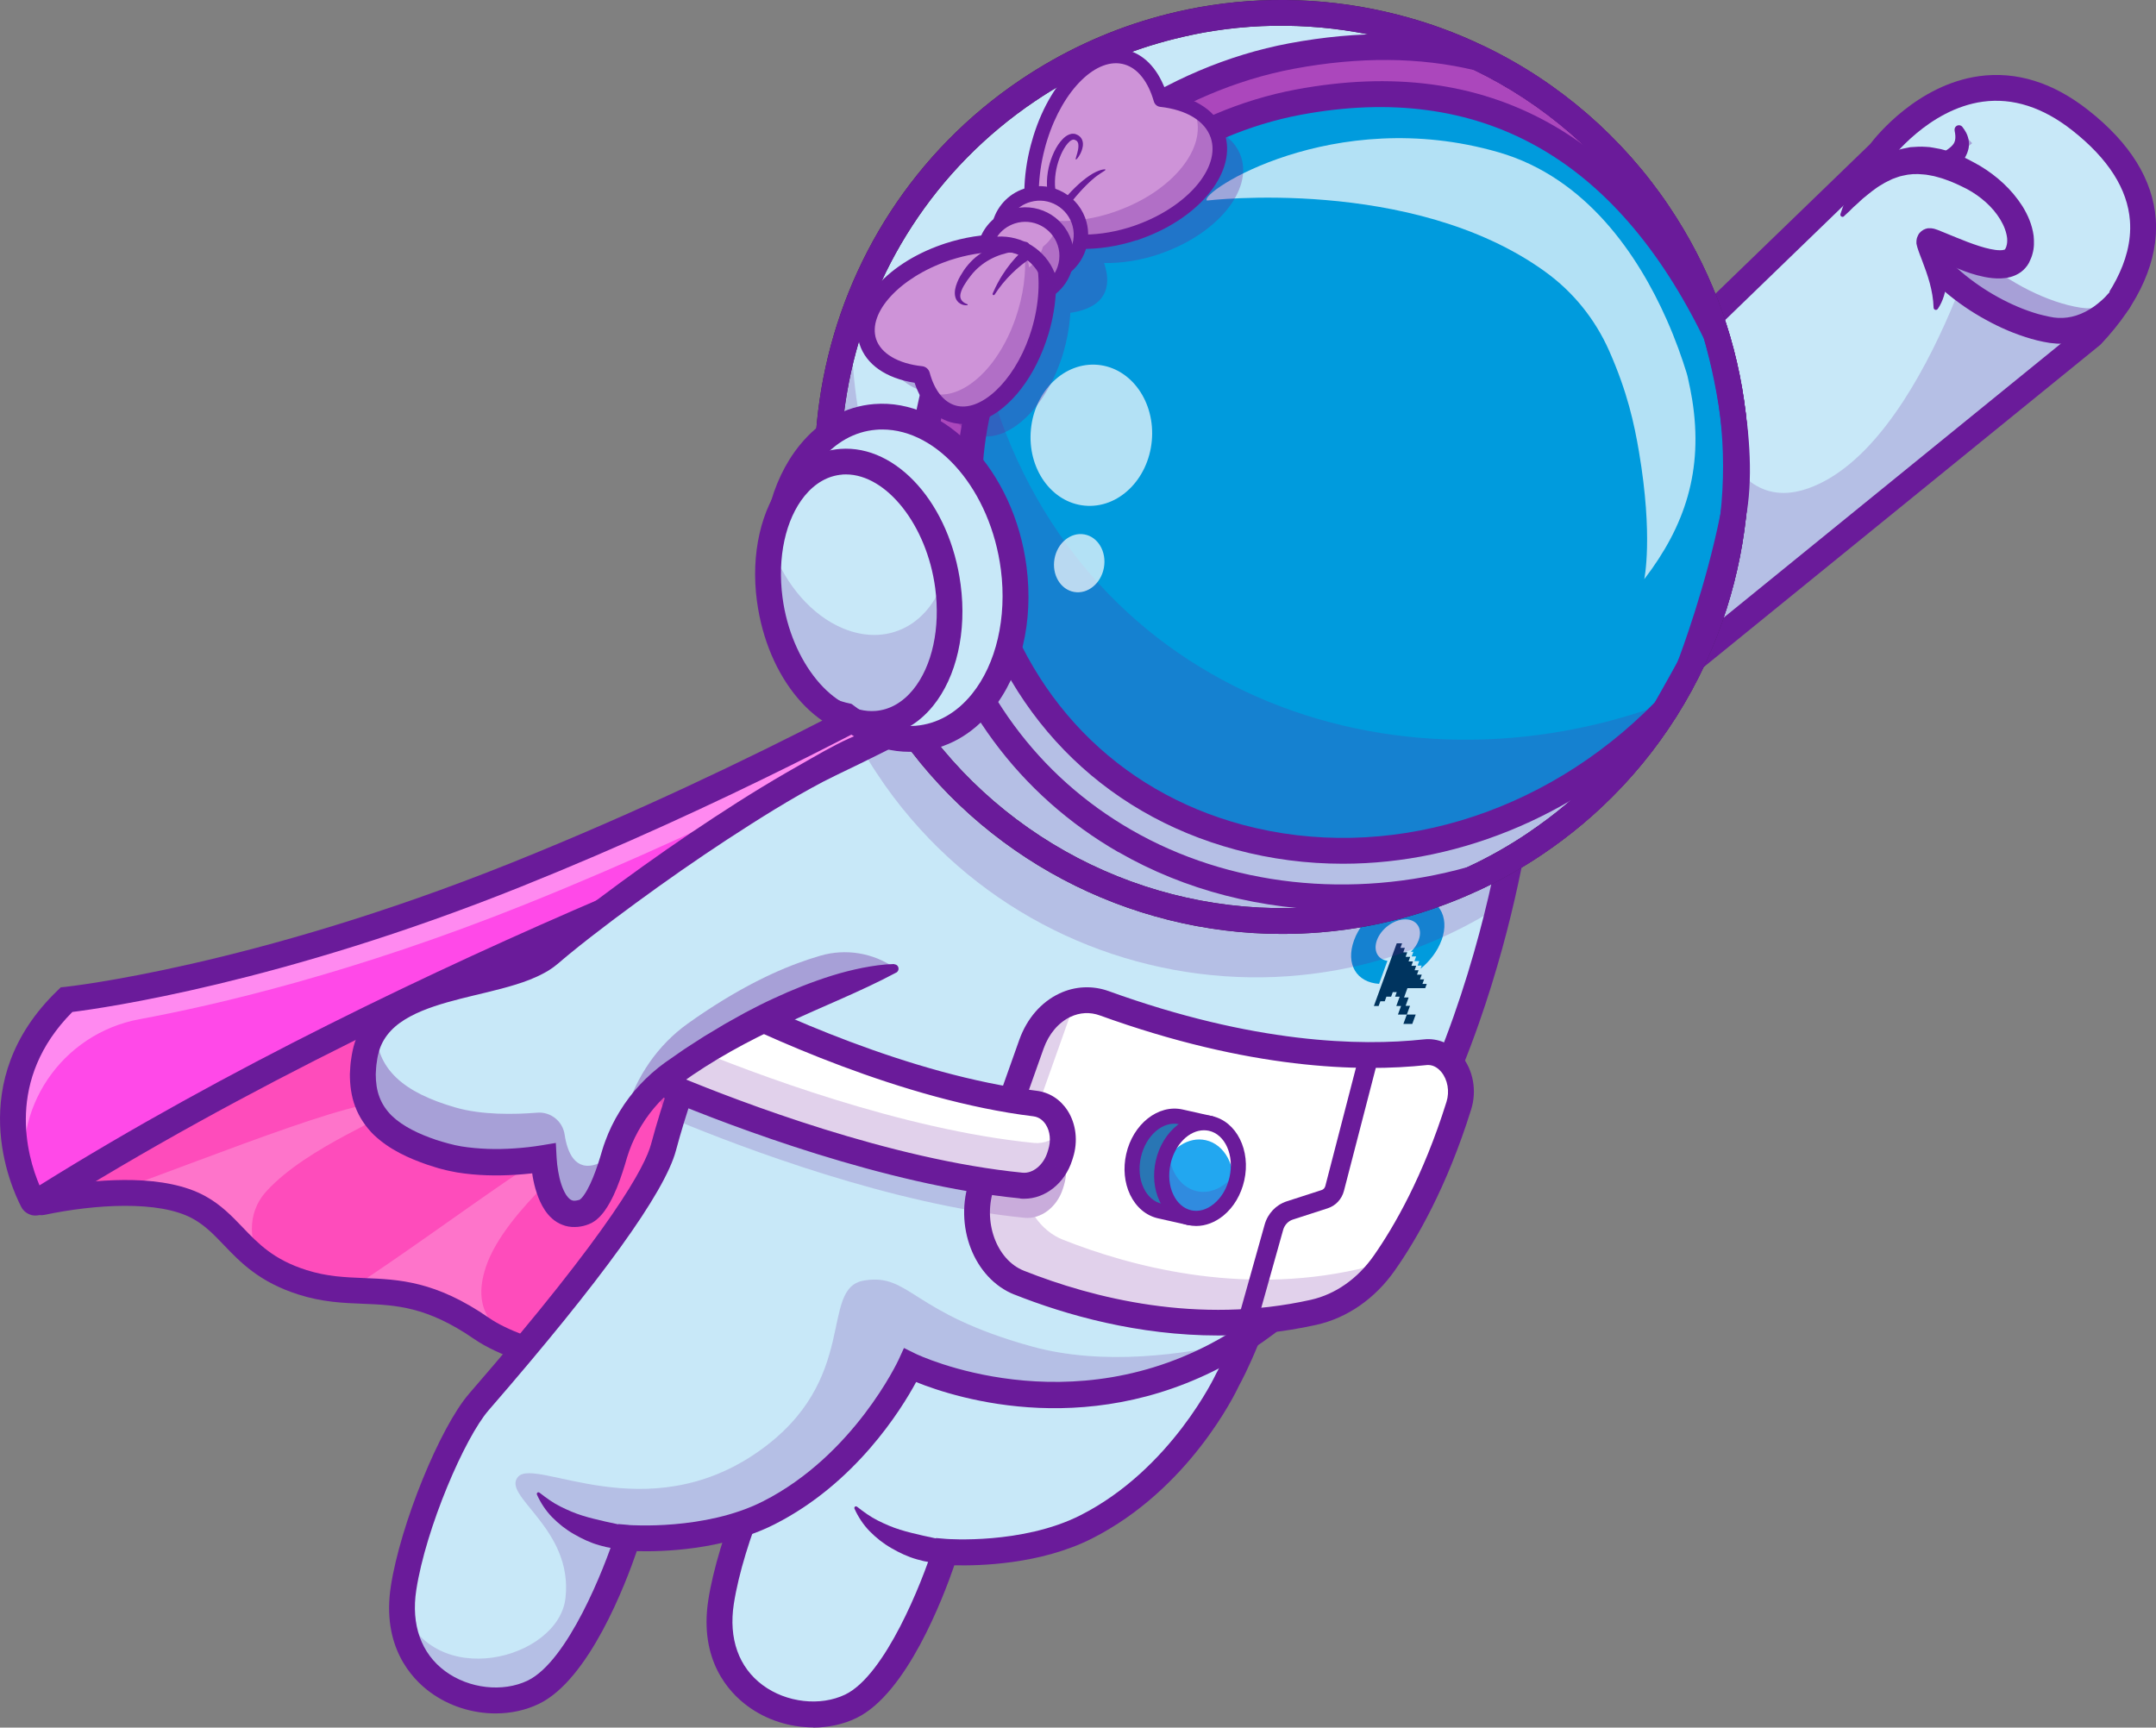<?xml version="1.0" encoding="UTF-8"?>
<svg id="Capa_1" data-name="Capa 1" xmlns="http://www.w3.org/2000/svg" version="1.1" viewBox="0 0 250 200.35">
  <rect x="0" y="0" width="250" height="200.35" fill="#808080" stroke="none"/>
  <defs>
    <style>
      .cls-1 {
        fill: none;
        stroke: #371a45;
        stroke-linecap: round;
        stroke-miterlimit: 10;
        stroke-width: 57.06px;
      }

      .cls-2 {
        fill: #f91c1c;
      }

      .cls-2, .cls-3, .cls-4, .cls-5, .cls-6, .cls-7, .cls-8, .cls-9, .cls-10, .cls-11, .cls-12, .cls-13, .cls-14 {
        stroke-width: 0px;
      }

      .cls-3 {
        fill: #6a1b9a;
      }

      .cls-4 {
        fill: #ce93d8;
      }

      .cls-5 {
        fill: #ab47bc;
      }

      .cls-6 {
        fill: #00345f;
      }

      .cls-7 {
        fill: #ffedf6;
      }

      .cls-8 {
        fill: #c8e8f8;
      }

      .cls-9 {
        fill: #371a45;
      }

      .cls-10 {
        fill: #009bdd;
      }

      .cls-11 {
        fill: #ff55d7;
      }

      .cls-15 {
        opacity: .2;
      }

      .cls-16 {
        opacity: .3;
      }

      .cls-17 {
        opacity: .25;
      }

      .cls-12 {
        fill: #ff49e8;
      }

      .cls-18 {
        opacity: .35;
      }

      .cls-19 {
        opacity: .85;
      }

      .cls-20 {
        opacity: .7;
      }

      .cls-13 {
        fill: #22a7f0;
      }

      .cls-14 {
        fill: #fff;
      }
    </style>
  </defs>
  <path class="cls-2" d="M4.85,139.43c1.44-.3,4.48-.87,7.86-1.04,3.61-.18,7.6.1,10.39,1.64,2.82,1.56,4.19,4.03,6.95,6.12,1.28.97,2.86,1.86,5.02,2.55,1.93.61,3.66.82,5.36.92,4.52.27,8.73-.19,15.43,4.44.67.46,1.48.9,2.38,1.32.25.12.51.23.78.34.01,0,.03.01.04.02,6.26,2.64,15.95,4.21,15.95,4.21l49.85-77.82L14.93,122.6l-10.46,16.27c-.18.28.06.63.39.56Z"/>
  <g class="cls-19">
    <path class="cls-11" d="M4.67,139.78c1.44-.3,4.48-.87,7.86-1.04,3.61-.18,7.6.1,10.39,1.64,2.82,1.56,4.19,4.03,6.95,6.12,1.28.97,2.86,1.86,5.02,2.55,1.93.61,3.66.82,5.36.92,4.52.27,8.73-.19,15.43,4.44.67.46,1.48.9,2.38,1.32.25.12.51.23.78.34.01,0,.03.01.04.02,6.26,2.64,15.95,4.21,15.95,4.21l49.85-77.82L14.75,122.95l-10.46,16.27c-.18.28.06.63.39.56Z"/>
  </g>
  <g class="cls-17">
    <path class="cls-7" d="M12.7,138.39c3.61-.18,7.6.1,10.39,1.64,2.82,1.56,4.19,4.03,6.95,6.12-.85-1.93-1.66-5.25.88-8.03,4.8-5.24,14.72-8.76,14.65-9.68-.21-2.86-21.06,5.77-32.87,9.94Z"/>
  </g>
  <g class="cls-17">
    <path class="cls-7" d="M40.42,149.63c4.52.27,8.73-.19,15.43,4.44.67.46,1.48.9,2.38,1.32.28.11.54.22.78.34.01,0,.03.01.04.02-1.16-1.77-4.53-3.35-2.71-8.82,2.25-6.74,12.29-14.02,12.07-14.91-.58-2.4-16.54,10.17-27.99,17.61Z"/>
  </g>
  <path class="cls-3" d="M74.75,161.43c-.58-.09-14.27-2.34-19.75-6.13-5.5-3.8-9.11-3.95-12.94-4.1-2.3-.09-4.68-.19-7.45-1.07-4.53-1.44-6.73-3.73-8.66-5.75-1.16-1.21-2.17-2.26-3.58-3.04-3.92-2.18-11.46-1.66-17.21-.45-.74.15-1.49-.15-1.92-.77-.43-.62-.44-1.43-.03-2.07h0s10.74-16.69,10.74-16.69l114.55-42.17-52.78,82.4-.97-.16ZM15.92,123.83l-8.78,13.66c4.65-.75,12.02-1.35,16.69,1.24,1.81,1,3.07,2.32,4.29,3.59,1.85,1.93,3.6,3.76,7.41,4.97,2.39.76,4.46.84,6.67.93,4.08.16,8.31.33,14.52,4.63,4.15,2.88,14.38,4.9,17.57,5.47l46.91-73.24L15.92,123.83ZM5.72,139.67s0,0,0,0h0Z"/>
  <path class="cls-12" d="M110.52,89.85S50.99,109.9,3.98,139.62c0,0-7.55-12.8,3.74-23.69,0,0,21.57-2.22,52.1-14.47,29.65-11.9,52.7-25.48,52.7-25.48l-2,13.87Z"/>
  <g class="cls-18">
    <path class="cls-14" d="M3.25,138.13c-.04-.17-.08-.34-.12-.52-1.97-8.96,4.02-17.74,13.04-19.41,8.79-1.62,24.89-5.35,44.79-13.34,24.81-9.96,45-21.09,50.93-24.46l.64-4.42s-23.05,13.58-52.7,25.48c-30.54,12.25-52.1,14.47-52.1,14.47-8.97,8.64-6.05,18.5-4.46,22.19Z"/>
  </g>
  <path class="cls-3" d="M3.62,140.9c-.5-.14-.93-.48-1.16-.94-1.21-2.34-6.72-14.56,4.22-25.1l.37-.36.51-.05c.21-.02,21.74-2.35,51.7-14.37,29.2-11.72,52.27-25.25,52.5-25.38l2.68-1.58-2.57,17.86-.87.29c-.59.2-59.62,20.24-105.89,49.41-.3.19-.65.29-1,.29-.16,0-.33-.02-.49-.06ZM110.6,78.8c-6.93,3.9-26.59,14.57-50.23,24.05-27.76,11.14-48.45,14.07-51.98,14.51-7.81,7.86-5.26,16.69-3.81,20.11,43.31-27.05,97.1-46.14,104.58-48.73l1.43-9.94Z"/>
  <path class="cls-14" d="M148.74,142.48c-3.16,11.89-6.38,17.49-6.38,17.49,0,0-5.23,11.44-16.41,17.11-7.19,3.64-16.36,2.9-16.36,2.9,0,0-4.69,14.89-10.93,17.91-6.25,3.02-16.73-1.15-15.05-12.08,1.12-7.27,5.69-18.09,8.74-21.6,3.81-4.39,19.52-22.5,21.4-29.53"/>
  <path class="cls-8" d="M148.74,142.48c-3.16,11.89-6.38,17.49-6.38,17.49,0,0-5.23,11.44-16.41,17.11-7.19,3.64-16.36,2.9-16.36,2.9,0,0-4.69,14.89-10.93,17.91-6.25,3.02-16.73-1.15-15.05-12.08,1.12-7.27,5.69-18.09,8.74-21.6,3.81-4.39,19.52-22.5,21.4-29.53"/>
  <path class="cls-3" d="M94.28,200.35c1.75,0,3.48-.36,5.03-1.11,5.82-2.81,10.06-13.95,11.35-17.71,2.79.07,9.96-.07,15.97-3.11,11.2-5.68,16.58-16.72,17.06-17.76.38-.68,3.47-6.38,6.5-17.8.21-.8-.26-1.62-1.06-1.83-.8-.21-1.62.26-1.83,1.06-3.05,11.51-6.2,17.08-6.24,17.13l-.06.12c-.05.11-5.17,11.04-15.72,16.39-6.74,3.41-15.47,2.75-15.56,2.74l-1.19-.1-.36,1.14c-1.25,3.97-5.52,14.77-10.16,17.01-2.88,1.39-6.82.95-9.57-1.09-2.78-2.06-3.97-5.4-3.35-9.41,1.11-7.19,5.61-17.65,8.39-20.85,13.1-15.1,20.41-25.24,21.72-30.12.21-.8-.26-1.62-1.06-1.83-.8-.21-1.62.26-1.83,1.06-.67,2.5-4.3,9.59-21.09,28.94-3.4,3.92-7.98,15.2-9.09,22.35-1.07,6.97,2.38,10.68,4.53,12.27,2.21,1.64,4.94,2.49,7.62,2.49Z"/>
  <path class="cls-14" d="M147.21,86.14L217.98,17.69s10.21-14,23.23-3.75c12.78,10.06,5.79,20.19,1.3,24.95l-66.3,53.88s-5.31,46.69-33.28,63.33c-19.01,11.3-37.4,2.24-37.4,2.24,0,0-5.23,11.44-16.41,17.11-7.19,3.64-16.36,2.9-16.36,2.9,0,0-4.69,14.89-10.93,17.91-6.25,3.02-16.73-1.15-15.05-12.08,1.12-7.27,5.69-18.09,8.74-21.6,3.81-4.39,19.52-22.5,21.4-29.53,10.2-38.01,38.55-54.92,38.55-54.92l31.72,8.01Z"/>
  <g>
    <path class="cls-8" d="M46.62,186.37c-.06,9.28,9.42,12.7,15.23,9.89,6.24-3.01,10.93-17.91,10.93-17.91,0,0,9.16.75,16.35-2.9,11.18-5.67,16.41-17.11,16.41-17.11,0,0,18.39,9.06,37.4-2.24.28-.17.57-.34.85-.52,18.23-11.42,26.58-35.69,30.12-50.49,1.75-7.31,2.31-12.32,2.31-12.32l9.9-8.05,9.58-7.79,46.81-38.05c.06-.07.13-.13.19-.21,4.49-4.84,11.12-14.82-1.49-24.74-13.03-10.26-23.23,3.75-23.23,3.75l-23.68,22.9-47.09,45.55-31.72-8.01s-3.61,2.15-8.71,6.65c-1.59,1.39-3.32,3.02-5.13,4.87-7.16,7.33-15.59,18.28-21.38,33.21-1.24,3.21-2.37,6.61-3.33,10.19-1.89,7.03-17.59,25.14-21.4,29.53-3.04,3.51-7.62,14.33-8.74,21.6-.12.76-.18,1.49-.18,2.18Z"/>
    <g>
      <path class="cls-10" d="M167.16,109.04c1.02-2.8-.42-5.08-3.23-5.08s-5.9,2.27-6.92,5.08.32,4.89,2.9,5.06l.97-2.67c-1.12-.16-1.66-1.17-1.22-2.39.49-1.34,1.96-2.42,3.3-2.42s2.03,1.08,1.54,2.42c-.18.5-.5.96-.9,1.34h.29l-.2.54h.52l-.2.54h.56l-.19.52h.47l-.13.37c1.09-.89,1.97-2.04,2.43-3.31Z"/>
      <path class="cls-6" d="M165.19,113.58h-.53l.2-.55h-.55l.18-.51h-.46l.18-.51h-.55l.18-.51h-.51l.19-.53h-.53l.19-.53h-.46l.18-.51h-.51l.19-.53h-.62l-2.65,7.27h.55l.2-.55h.51l.19-.53h.55l.19-.53h.46l-.19.53h.53l-.39,1.08h.55l-.36.99h1.03l-.4,1.09h1.03l.4-1.09h-1.03l.37-1.01h-.51l.35-.97h-.53l.39-1.08h2.06l.18-.49h-.5l.2-.55Z"/>
    </g>
  </g>
  <g class="cls-15">
    <path class="cls-3" d="M46.62,186.37c-.06,9.28,9.42,12.7,15.23,9.89,6.24-3.01,10.93-17.91,10.93-17.91,0,0,9.16.75,16.35-2.9,11.18-5.67,16.41-17.11,16.41-17.11,0,0,18.39,9.06,37.4-2.24.28-.17.57-.34.85-.52-6.39,1.51-15.84,2.86-24.12.58-14.1-3.89-14.1-8.51-19.45-7.66-5.35.85-.33,11.5-12.34,19.88-12.95,9.03-25.7.65-27.78,2.86-2.08,2.21,6.4,5.97,5.47,14.1-.82,7.12-15.37,10.92-18.95,1.02Z"/>
  </g>
  <g class="cls-15">
    <path class="cls-3" d="M186.12,84.73l56.39-45.83c.06-.07.13-.13.19-.21l-11.67-16.54s-7.59,29.63-21.37,34.49c-10.98,3.87-12.47-14.83-12.47-14.83l-11.07,42.92Z"/>
  </g>
  <path class="cls-3" d="M49.85,196.23c-2.15-1.59-5.6-5.3-4.53-12.27,1.1-7.15,5.69-18.44,9.09-22.35,16.78-19.35,20.42-26.43,21.09-28.94,5.35-19.93,15.71-34.03,23.45-42.35,8.41-9.03,15.48-13.29,15.78-13.47l.53-.32,31.52,7.96L216.86,16.7c.7-.92,5.49-6.88,12.64-7.87,4.31-.59,8.56.73,12.64,3.94,4.86,3.82,7.49,8.07,7.83,12.62.35,4.72-1.85,9.75-6.36,14.53l-.07.07-65.91,53.57c-.34,2.61-1.89,13-6.15,25.14-4.48,12.78-12.94,29.87-27.78,38.69-16.72,9.94-32.76,4.79-37.47,2.89-1.77,3.27-7.06,11.76-16.42,16.5-6.01,3.04-13.18,3.19-15.97,3.11-1.29,3.76-5.52,14.9-11.35,17.71-1.55.75-3.27,1.11-5.03,1.11-2.68,0-5.41-.85-7.62-2.49ZM72.9,176.86c.09,0,8.85.66,15.56-2.74,10.56-5.35,15.67-16.29,15.72-16.39l.64-1.4,1.38.68c.18.09,17.92,8.55,35.97-2.18,27-16.06,32.5-61.75,32.56-62.21l.07-.61,66.69-54.21c2.72-2.9,5.85-7.35,5.49-12.19-.27-3.68-2.52-7.21-6.69-10.49-3.4-2.68-6.89-3.8-10.36-3.33-6.33.86-10.7,6.72-10.74,6.78l-.08.1-71.46,69.12-31.91-8.06c-3.83,2.5-28.19,19.54-37.36,53.7-1.31,4.89-8.62,15.02-21.72,30.12-2.78,3.2-7.28,13.66-8.39,20.85-.62,4.02.57,7.36,3.35,9.41,2.75,2.03,6.68,2.48,9.57,1.09,4.64-2.24,8.9-13.04,10.16-17.01l.36-1.14,1.19.1Z"/>
  <path class="cls-14" d="M113.3,140.5c-.04,3.62,1.84,7.05,4.88,8.25,7.62,3.02,20.42,6.52,34.16,3.44,3.19-.71,6.08-2.71,8.18-5.71,2.54-3.63,5.93-9.58,8.64-18.26.99-3.16-1.12-6.49-3.9-6.19-6.9.75-19.7.66-37.22-5.68-3.41-1.23-7.04.8-8.44,4.76l-3.53,9.94-2.2,6.2c-.38,1.07-.56,2.17-.57,3.26Z"/>
  <g class="cls-15">
    <path class="cls-3" d="M113.3,140.5c-.04,3.62,1.84,7.05,4.88,8.25,7.62,3.02,20.42,6.52,34.16,3.44,3.19-.71,6.08-2.71,8.18-5.71.15-.22.31-.44.46-.68-1.12.65-2.32,1.13-3.57,1.41-13.74,3.08-26.55-.42-34.16-3.44-1.31-.52-2.41-1.45-3.23-2.64,1.44-.37,2.7-1.61,3.23-3.29l.1-.32c.87-2.75-.55-5.51-2.97-5.81-.4-.05-.79-.1-1.19-.16l5.47-15.4c-2.2.53-4.13,2.31-5.07,4.95l-3.53,9.94-2.2,6.2c-.05.13-.09.27-.13.4-.03.11-.07.22-.09.33-.06.22-.11.44-.16.67-.02.09-.04.19-.05.29-.02.12-.04.23-.05.35-.02.13-.03.27-.04.41-.01.14-.02.27-.03.41,0,.13-.01.27-.01.41Z"/>
  </g>
  <path class="cls-3" d="M117.63,150.14c-4.71-1.87-7.08-8.01-5.17-13.4l5.73-16.14c.88-2.47,2.53-4.38,4.65-5.38,1.81-.86,3.84-.95,5.71-.28,16.8,6.08,29.15,6.4,36.55,5.6h0c1.64-.18,3.22.51,4.35,1.87,1.38,1.68,1.82,4.08,1.14,6.25-2.81,9.01-6.36,15.13-8.85,18.67-2.29,3.27-5.51,5.51-9.08,6.31-3.9.87-7.72,1.24-11.39,1.24-9.34,0-17.65-2.37-23.65-4.75ZM165.42,123.52c-7.72.83-20.56.51-37.89-5.76-1.13-.41-2.31-.35-3.41.17-1.39.66-2.5,1.97-3.11,3.68l-5.73,16.14c-1.37,3.85.24,8.35,3.45,9.62,7.96,3.16,20.19,6.3,33.28,3.37,2.84-.64,5.42-2.45,7.28-5.11,2.36-3.37,5.74-9.21,8.44-17.85.38-1.2.14-2.56-.6-3.46-.26-.31-.78-.81-1.53-.81-.06,0-.12,0-.19.01Z"/>
  <g class="cls-15">
    <path class="cls-3" d="M83.02,119.18c6.86,3.46,22.63,10.73,37.37,12.53,2.43.3,3.85,3.06,2.97,5.81l-.1.32c-.68,2.15-2.55,3.58-4.46,3.39-15.38-1.51-32.84-8.18-40.21-11.23-1.97-.82-2.82-3.41-1.88-5.75l1.01-2.51c.95-2.37,3.36-3.53,5.29-2.56Z"/>
  </g>
  <path class="cls-14" d="M82.64,115.44c6.86,3.46,22.63,10.73,37.37,12.53,2.43.3,3.85,3.06,2.97,5.81l-.1.32c-.68,2.15-2.55,3.58-4.46,3.39-15.38-1.51-32.84-8.18-40.21-11.23-1.97-.82-2.82-3.41-1.88-5.75l1.01-2.51c.95-2.37,3.36-3.53,5.29-2.56Z"/>
  <path class="cls-3" d="M118.28,138.98c-15.71-1.55-33.65-8.44-40.63-11.33-2.73-1.13-3.94-4.58-2.7-7.69l1.01-2.51c.66-1.65,1.92-2.93,3.46-3.51,1.31-.49,2.69-.43,3.9.18h0c6.19,3.12,22.17,10.59,36.88,12.38,1.48.18,2.76,1,3.6,2.31.98,1.53,1.22,3.56.62,5.44l-.1.32c-.84,2.65-3.12,4.45-5.55,4.45-.16,0-.32,0-.48-.02ZM81.97,116.78c-.58-.29-1.13-.19-1.49-.05-.75.28-1.38.95-1.74,1.83l-1.01,2.51c-.63,1.57-.14,3.31,1.06,3.81,6.86,2.84,24.47,9.61,39.78,11.12,1.19.12,2.42-.89,2.88-2.35l.1-.32c.33-1.04.22-2.13-.29-2.92-.25-.38-.7-.86-1.44-.95-15.17-1.85-31.53-9.48-37.86-12.68h0Z"/>
  <g class="cls-15">
    <path class="cls-3" d="M122.99,133.78l-.1.32c-.68,2.15-2.55,3.58-4.46,3.39-15.38-1.52-32.85-8.18-40.21-11.23-1.97-.82-2.82-3.41-1.88-5.75l1.01-2.52c.03-.07.06-.13.08-.19.09,1.57.91,2.96,2.26,3.52,7.36,3.05,24.83,9.71,40.21,11.23,1.19.12,2.38-.4,3.26-1.34.15.8.1,1.69-.18,2.57Z"/>
  </g>
  <path class="cls-8" d="M245.65,34.97s-3.19,4.03-7.74,3.33c-7.56-1.16-18.08-9.25-15.91-14.93,1.8-4.72,6.95-4.73,5.13-8.42"/>
  <g class="cls-18">
    <path class="cls-3" d="M237.91,38.29c4.55.7,7.74-3.33,7.74-3.33h0c-1.22.59-2.72.98-4.4.72-7.56-1.16-18.08-9.24-15.92-14.93.77-2.03,2.16-3.19,3.35-4.14l-1.55-1.68c1.83,3.69-3.33,3.7-5.13,8.42-2.16,5.69,8.36,13.77,15.92,14.93Z"/>
  </g>
  <path class="cls-3" d="M244.47,34.04l-.16.18c-.06.07-.13.14-.19.21-.13.14-.28.27-.42.4-.29.26-.6.51-.91.73-.63.44-1.31.8-2.01,1.02-.7.23-1.41.32-2.11.29l-.53-.05-.6-.11c-.4-.09-.8-.18-1.2-.29-1.6-.46-3.17-1.14-4.66-1.96-1.49-.82-2.91-1.79-4.2-2.88-1.28-1.09-2.46-2.32-3.26-3.67-.4-.67-.69-1.37-.84-2.04-.14-.67-.11-1.26.05-1.81.03-.12.11-.31.17-.48.08-.16.14-.33.23-.48.17-.32.34-.63.57-.93.43-.6.98-1.17,1.6-1.79.31-.31.66-.62.99-.99.33-.38.71-.77.98-1.34.14-.27.25-.59.31-.91.05-.33.04-.66-.02-.96-.11-.61-.41-1.07-.71-1.46-.17-.22-.49-.26-.71-.09-.16.12-.22.32-.19.5v.03c.09.41.12.81.05,1.11-.07.3-.2.48-.41.69-.42.41-1.18.84-1.95,1.36-.78.51-1.59,1.14-2.29,1.94-.35.4-.68.83-.95,1.3-.14.23-.26.48-.38.72-.11.25-.22.47-.31.79-.39,1.17-.37,2.45-.08,3.52.29,1.09.77,2.04,1.31,2.9,1.1,1.71,2.45,3.12,3.91,4.36,1.46,1.24,3.03,2.31,4.69,3.22,1.66.92,3.41,1.68,5.28,2.22.47.14.94.25,1.43.35l.73.13.82.08c1.09.06,2.19-.1,3.21-.44,1.02-.33,1.95-.83,2.79-1.42.42-.29.82-.61,1.2-.95.19-.17.38-.35.56-.53.09-.09.18-.19.27-.28.09-.1.17-.19.29-.33.52-.64.43-1.58-.21-2.1-.62-.51-1.54-.43-2.07.17l-.07.08Z"/>
  <path class="cls-8" d="M213.61,24.94c4.37-7.25,9.36-7.67,15.21-4.36,4.27,2.41,6.44,6.65,5.05,9.13-1.67,2.97-9.88-1.96-10.15-1.73-.26.24,1.8,4.26.71,7.79"/>
  <path class="cls-3" d="M213.82,25.07c.39-.35.76-.7,1.11-1.06l.56-.5c.18-.17.35-.34.54-.5.75-.61,1.47-1.22,2.25-1.65.37-.25.78-.4,1.15-.6.4-.13.78-.31,1.18-.38.79-.2,1.59-.24,2.42-.15.41.02.83.13,1.25.2.42.13.84.21,1.27.38.85.28,1.69.69,2.53,1.11,1.57.85,2.98,2.07,3.86,3.53.44.72.73,1.5.8,2.2.02.34,0,.66-.09.91-.02.14-.11.23-.15.35-.02.03-.02.02-.04.03-.02.01-.23.09-.55.08-.32,0-.72-.05-1.13-.14-.83-.17-1.72-.48-2.61-.81-.9-.34-1.79-.72-2.73-1.1-.24-.1-.47-.2-.77-.31-.08-.03-.15-.06-.27-.09l-.09-.03-.14-.03c-.05-.01-.16-.03-.24-.04-.1,0-.22,0-.32,0-.02,0-.12,0-.33.07-.17.06-.34.15-.47.26-.13.11-.15.14-.23.22-.06.07-.12.16-.16.24-.09.16-.16.41-.16.42-.03.13-.04.26-.04.39v.17c.02.06.03.11.03.14.03.14.05.23.08.32.1.32.18.54.27.78l.26.68c.68,1.79,1.28,3.49,1.35,5.52h0c0,.15.13.27.27.26.09,0,.16-.05.21-.11.63-.91.93-2.04,1.03-3.14.1-1.11,0-2.22-.21-3.27l-.31-1.44s0-.07,0-.05c0,0,0,.02,0,.04,0,.02,0,.05,0,.07,0,.1,0,.2-.03.3l-.04.13c-.03.08-.06.16-.11.24-.04.08-.1.15-.15.22-.07.08-.09.1-.21.21-.13.1-.29.19-.45.25-.21.06-.3.06-.31.07-.09.01-.19.01-.28,0-.05,0-.12-.02-.15-.02h-.04s0,0,0,0l.09.04.62.31c.89.46,1.83.92,2.82,1.33.98.41,2.01.77,3.16,1,.58.11,1.18.19,1.87.17.67-.03,1.51-.15,2.32-.72.39-.28.74-.68.96-1.09.16-.35.33-.69.41-1.05.21-.72.19-1.43.13-2.09-.18-1.32-.69-2.44-1.3-3.43-1.26-1.97-2.97-3.5-4.89-4.66-.94-.53-1.89-1.06-2.95-1.45-.51-.22-1.07-.36-1.63-.51-.28-.06-.57-.11-.86-.16-.14-.02-.29-.05-.43-.07l-.45-.03c-.59-.05-1.2,0-1.8.04-.6.12-1.2.22-1.76.44-.29.1-.57.2-.83.35-.26.14-.53.27-.79.42-.48.34-.97.65-1.37,1.06-.86.76-1.5,1.66-2.07,2.57-.27.46-.5.95-.73,1.42-.2.49-.38.99-.54,1.49-.04.14.03.28.17.32.09.03.18,0,.25-.05h.01Z"/>
  <path class="cls-3" d="M109.67,178.67c-.38-.1-.86-.2-1.3-.29l-1.34-.29c-.89-.21-1.79-.41-2.67-.69-.88-.27-1.73-.64-2.57-1.06-.85-.42-1.61-.98-2.41-1.6h-.01c-.08-.07-.2-.06-.27.03-.04.06-.05.13-.02.19.42.94,1.01,1.85,1.76,2.62.75.76,1.6,1.44,2.54,1.97.93.54,1.91,1,2.94,1.29.51.15,1.03.27,1.56.35.54.08,1.04.12,1.65.1.73-.03,1.29-.64,1.26-1.37-.02-.59-.43-1.07-.97-1.22l-.14-.04Z"/>
  <path class="cls-3" d="M72.85,177.04c-.38-.1-.86-.2-1.3-.29l-1.34-.29c-.89-.21-1.79-.41-2.67-.69-.88-.27-1.73-.64-2.57-1.06-.85-.42-1.61-.98-2.41-1.6h-.01c-.08-.07-.2-.06-.27.03-.04.06-.05.13-.02.19.42.94,1.01,1.85,1.76,2.62.75.76,1.6,1.44,2.54,1.97.93.54,1.91,1,2.94,1.29.51.15,1.03.27,1.56.35.54.08,1.04.12,1.65.1.73-.03,1.29-.64,1.26-1.37-.02-.59-.43-1.07-.97-1.22l-.14-.04Z"/>
  <path class="cls-8" d="M51.27,133.99c5.26,1.53,11.76.33,11.76.33,0,0,.28,7.74,4.64,6.25,1.41-.48,2.58-3.35,3.39-6.09,1.22-4.1,3.71-7.73,7.18-10.22.67-.48,1.35-.95,2.03-1.4,11.43-7.56,23.53-10.58,23.53-10.58l1.87-17.29,1.11-10.21.05-.48c-1.99.38-4.37,1.24-6.98,2.42-13.11,5.95-31.92,20.15-36.08,23.85-4.99,4.44-19.84,2.68-21.49,11.78-1.15,6.31,2.01,9.61,8.98,11.64Z"/>
  <g class="cls-18">
    <path class="cls-3" d="M51.27,133.99c5.26,1.53,11.76.33,11.76.33,0,0,.28,7.74,4.64,6.25,1.41-.48,2.58-3.35,3.39-6.09,1.22-4.1,3.71-7.73,7.18-10.22.67-.48,1.35-.95,2.03-1.4,11.43-7.56,23.53-10.58,23.53-10.58h0c-2.53-1.78-5.74-2.31-8.7-1.44-3.2.94-7.53,2.64-13.31,6.46-.68.45-1.36.92-2.03,1.4-3.48,2.49-5.96,6.12-7.18,10.22-.82,2.74-1.99,5.61-3.39,6.09-2.51.86-3.41-1.38-3.72-3.44-.23-1.55-1.62-2.66-3.19-2.53-2.6.21-6.4.29-9.49-.61-6-1.74-9.17-4.42-9.22-9.16-.62.86-1.07,1.87-1.29,3.07-1.15,6.31,2.01,9.61,8.98,11.64Z"/>
  </g>
  <path class="cls-3" d="M103.68,111.8c-1.26.03-2.46.21-3.66.44-1.2.24-2.38.54-3.54.9-2.32.73-4.59,1.63-6.79,2.66-1.11.5-2.19,1.07-3.27,1.63l-1.6.89-.8.45-.78.47-1.57.94-1.54.99-.77.5-.75.52-1.51,1.05c-2.09,1.51-3.9,3.44-5.24,5.65-.68,1.1-1.25,2.27-1.69,3.49-.11.3-.22.61-.31.92l-.26.87c-.17.55-.34,1.09-.54,1.62-.38,1.05-.84,2.1-1.37,2.84-.07.09-.13.18-.19.24l-.09.1s-.06.05-.08.07c-.06.07-.09.06-.12.1-.02,0,.02,0-.11.03-.36.1-.61.11-.79.03-.18-.06-.41-.26-.64-.59-.22-.33-.42-.77-.58-1.25-.16-.48-.28-1-.37-1.53-.09-.52-.16-1.1-.18-1.58l-.09-1.7-1.68.28c-.97.16-2.05.28-3.08.35-1.04.07-2.09.1-3.13.06-1.04-.04-2.06-.13-3.06-.29-1-.17-1.93-.44-2.94-.76-1.95-.66-3.81-1.53-5.13-2.79-.64-.64-1.13-1.36-1.43-2.17-.31-.81-.43-1.72-.43-2.66.03-.48.04-.96.13-1.45.06-.51.16-.93.29-1.35.27-.84.72-1.58,1.33-2.23,1.22-1.3,3.07-2.17,5.02-2.83,1.97-.66,4.07-1.13,6.21-1.65,1.07-.26,2.16-.54,3.26-.88,1.1-.34,2.21-.75,3.31-1.35l.41-.23.41-.27c.27-.17.53-.4.79-.6l.61-.52.61-.51c.83-.68,1.67-1.35,2.53-2.02,1.71-1.33,3.45-2.64,5.2-3.92,3.5-2.57,7.07-5.06,10.7-7.44,3.64-2.37,7.31-4.69,11.12-6.69,1.92-.98,3.87-1.87,5.77-2.83,1.92-.94,3.76-1.88,5.68-3.01h.02c.25-.16.33-.48.19-.72-.09-.15-.24-.24-.4-.25-.58-.06-1.18-.09-1.75-.03-.29.03-.58.04-.87.08-.28.04-.56.09-.85.15-1.13.21-2.21.56-3.26.97-2.11.78-4.06,1.88-5.99,2.98-1.93,1.1-3.85,2.19-5.73,3.34-1.89,1.15-3.74,2.33-5.58,3.54-3.68,2.41-7.28,4.93-10.83,7.53-1.77,1.3-3.53,2.62-5.27,3.98-.87.68-1.73,1.37-2.59,2.08l-.64.54-.63.55c-.32.26-.67.52-1.09.74-1.65.9-3.74,1.43-5.83,1.94-2.1.51-4.28.99-6.46,1.72-1.09.37-2.18.8-3.25,1.37-1.06.57-2.11,1.29-3,2.24-.89.94-1.6,2.11-2,3.36-.2.62-.33,1.27-.41,1.85-.1.59-.13,1.21-.16,1.82,0,1.24.15,2.54.62,3.77.46,1.24,1.23,2.36,2.14,3.26,1.87,1.77,4.1,2.74,6.26,3.49.56.16,1.07.36,1.66.5.58.16,1.16.27,1.74.38,1.16.19,2.31.29,3.46.33,1.15.04,2.29.01,3.43-.06,1.15-.08,2.24-.19,3.43-.39l-1.77-1.42c.04.72.11,1.32.22,1.98.11.65.26,1.3.48,1.95.22.66.5,1.32.94,1.99.44.65,1.09,1.35,2.04,1.7.46.19.96.26,1.43.25.23,0,.46-.02.68-.06.22-.03.42-.09.62-.15.17-.04.47-.17.72-.3.21-.13.45-.28.6-.43l.25-.23.21-.23c.15-.15.25-.31.37-.46.44-.61.75-1.21,1.04-1.8.28-.6.52-1.19.73-1.78.21-.59.41-1.19.59-1.78l.25-.85c.08-.26.17-.52.26-.78.37-1.03.86-2.02,1.43-2.95,1.14-1.87,2.67-3.5,4.45-4.8,3.78-2.74,7.92-5,12.19-6.94,4.25-2.02,8.62-3.69,12.87-5.96h.01c.25-.14.34-.45.21-.7-.09-.18-.28-.27-.46-.27Z"/>
  <path class="cls-1" d="M71.75,91.86"/>
  <g class="cls-15">
    <path class="cls-3" d="M99.85,86.72c.31.54.63,1.08.96,1.62.27.44.55.88.84,1.31,1.24,1.89,2.58,3.67,4.02,5.34,10.69,12.48,26.4,18.97,42.21,18.31,1.01-.04,2.01-.12,3.02-.22,2.76-.28,5.52-.77,8.24-1.5,2.25-.6,4.49-1.36,6.68-2.27,2.55-1.06,5.04-2.33,7.47-3.83.21-.13.41-.26.61-.39,1.75-7.31,2.31-12.32,2.31-12.32l9.9-8.05,9.58-7.79c3.78-11.64,3.49-24.53-1.4-36.35l-47.09,45.55-31.72-8.01s-3.61,2.15-8.71,6.65l.05-.48c-1.99.38-4.37,1.24-6.98,2.42Z"/>
  </g>
  <g class="cls-20">
    <path class="cls-14" d="M193.88,38.96c.97,2.44,1.65,4.66,2.1,6.36-.47-2.24-1.18-4.37-2.1-6.36Z"/>
  </g>
  <g>
    <g>
      <path class="cls-8" d="M198.79,70.12c-2.66,8.39-7.43,16.15-14.13,22.43-1.37,1.28-2.81,2.5-4.33,3.64-.74.56-1.5,1.1-2.29,1.64-2.36,1.59-4.8,2.96-7.31,4.12-2.16,1-4.36,1.85-6.59,2.54-2.69.84-5.42,1.44-8.17,1.83-1,.14-2.01.25-3.01.33-18.37,1.5-36.99-6.69-48.02-23.06-16.26-24.12-9.88-56.84,14.23-73.1,4.65-3.13,9.61-5.43,14.72-6.91.6-.18,1.2-.34,1.8-.49,1.62-.41,3.24-.74,4.87-.99,3.78-.58,7.58-.74,11.35-.5,3.77.24,7.5.88,11.13,1.92,1.15.33,2.29.69,3.43,1.1,1.7.61,3.36,1.31,4.99,2.1,8.14,3.91,15.39,9.97,20.8,18.01,9.35,13.87,11.21,30.59,6.52,45.39Z"/>
      <path class="cls-5" d="M107.42,49.88s3.16,1.99,4.69,3.4c0,0,2.34-20.39,19.34-32.81,0,0,12.42-10.55,31.41-9.38,0,0,12.89.59,20.74,7.73l2.23-1.99s-10.43-12.89-27.3-11.37c0,0-14.3-.35-30.94,10.78,0,0-17.7,13.13-20.16,33.63Z"/>
    </g>
    <g class="cls-15">
      <path class="cls-3" d="M104.94,83.59c11.03,16.38,29.65,24.57,48.02,23.06,1-.08,2.01-.19,3.01-.33,2.75-.39,5.48-.99,8.17-1.83,2.23-.69,4.43-1.53,6.59-2.54,2.51-1.16,4.95-2.53,7.31-4.12.78-.53,1.54-1.08,2.28-1.63,1.52-1.15,2.96-2.37,4.33-3.65,6.71-6.28,11.48-14.04,14.14-22.43,1.46-4.61,2.29-9.41,2.45-14.25-2.72,7.95-7.36,15.29-13.75,21.28-1.37,1.28-2.81,2.5-4.33,3.65-.74.56-1.5,1.1-2.28,1.63-2.36,1.59-4.8,2.96-7.31,4.12-2.16,1-4.36,1.85-6.59,2.54-2.69.83-5.43,1.44-8.17,1.83-1,.14-2.01.25-3.01.33-18.37,1.51-36.99-6.69-48.02-23.06-6.44-9.55-9.32-20.45-8.96-31.15-5.17,15.08-3.46,32.31,6.13,46.55Z"/>
    </g>
    <path class="cls-9" d="M103.7,84.42c-16.69-24.76-10.12-58.48,14.64-75.17,4.7-3.16,9.79-5.55,15.13-7.1.59-.18,1.21-.34,1.87-.51,1.65-.42,3.34-.76,5.02-1.02,3.84-.59,7.77-.76,11.67-.51,3.86.24,7.71.91,11.44,1.97,1.2.34,2.38.72,3.52,1.13,1.78.64,3.5,1.37,5.13,2.16,8.62,4.14,16.02,10.54,21.39,18.52,9.29,13.79,11.74,30.8,6.71,46.68h0c-2.79,8.8-7.82,16.78-14.54,23.07-1.42,1.33-2.92,2.59-4.45,3.74-.7.53-1.47,1.08-2.35,1.68-2.39,1.61-4.92,3.04-7.51,4.24-2.17,1.01-4.45,1.89-6.78,2.61-2.72.84-5.55,1.48-8.41,1.88-1.02.14-2.06.26-3.09.34-1.48.12-2.96.18-4.43.18-17.92,0-34.86-8.9-44.96-23.9ZM197.37,69.66c4.76-15,2.45-31.07-6.33-44.1-5.08-7.54-12.06-13.59-20.21-17.5-1.54-.75-3.17-1.43-4.85-2.04-1.08-.39-2.2-.75-3.33-1.07-3.52-1-7.16-1.63-10.81-1.86-3.69-.24-7.4-.08-11.03.48-1.58.24-3.17.57-4.74.97-.62.15-1.19.31-1.74.47-5.05,1.46-9.86,3.72-14.3,6.71-23.39,15.77-29.6,47.63-13.83,71.02,10.33,15.33,28.21,23.92,46.66,22.41.97-.08,1.96-.19,2.93-.32,2.7-.38,5.37-.98,7.94-1.78,2.2-.68,4.35-1.51,6.4-2.47,2.45-1.13,4.84-2.48,7.09-4,.84-.57,1.56-1.09,2.23-1.59,1.45-1.09,2.87-2.28,4.21-3.54,6.35-5.94,11.09-13.48,13.73-21.79h0Z"/>
    <path class="cls-3" d="M103.7,84.42c-16.69-24.76-10.12-58.48,14.64-75.17,4.7-3.16,9.79-5.55,15.13-7.1.59-.18,1.21-.34,1.87-.51,1.65-.42,3.34-.76,5.02-1.02,3.84-.59,7.77-.76,11.67-.51,3.86.24,7.71.91,11.44,1.97,1.2.34,2.38.72,3.52,1.13,1.78.64,3.5,1.37,5.13,2.16,8.62,4.14,16.02,10.54,21.39,18.52,9.29,13.79,11.74,30.8,6.71,46.68h0c-2.79,8.8-7.82,16.78-14.54,23.07-1.42,1.33-2.92,2.59-4.45,3.74-.7.53-1.47,1.08-2.35,1.68-2.39,1.61-4.92,3.04-7.51,4.24-2.17,1.01-4.45,1.89-6.78,2.61-2.72.84-5.55,1.48-8.41,1.88-1.02.14-2.06.26-3.09.34-1.48.12-2.96.18-4.43.18-17.92,0-34.86-8.9-44.96-23.9ZM197.37,69.66c4.76-15,2.45-31.07-6.33-44.1-5.08-7.54-12.06-13.59-20.21-17.5-1.54-.75-3.17-1.43-4.85-2.04-1.08-.39-2.2-.75-3.33-1.07-3.52-1-7.16-1.63-10.81-1.86-3.69-.24-7.4-.08-11.03.48-1.58.24-3.17.57-4.74.97-.62.15-1.19.31-1.74.47-5.05,1.46-9.86,3.72-14.3,6.71-23.39,15.77-29.6,47.63-13.83,71.02,10.33,15.33,28.21,23.92,46.66,22.41.97-.08,1.96-.19,2.93-.32,2.7-.38,5.37-.98,7.94-1.78,2.2-.68,4.35-1.51,6.4-2.47,2.45-1.13,4.84-2.48,7.09-4,.84-.57,1.56-1.09,2.23-1.59,1.45-1.09,2.87-2.28,4.21-3.54,6.35-5.94,11.09-13.48,13.73-21.79h0Z"/>
    <path class="cls-10" d="M193.1,82.35c-26.24,26.98-70.35,19.78-79.53-16.35-6.24-24.58,13-49.67,36.99-54.16,17.46-3.26,35.94,1.19,48.41,26.9,0,0,3.76,12.24,1.97,21.21-1.79,8.97-5.05,17.39-5.05,17.39l-2.8,5Z"/>
    <g class="cls-15">
      <path class="cls-3" d="M113.57,66c9.18,36.13,53.29,43.32,79.53,16.35l.57-1.01c-32.2,12.34-69.24-1.25-79.2-37.61-2.32,7.06-2.82,14.69-.89,22.28Z"/>
    </g>
    <path class="cls-3" d="M129.69,98.83c-11.53-6.65-19.46-17.39-22.94-31.09-3.2-12.6-.8-26.06,6.76-37.89,8.22-12.87,21.68-22.15,36-24.83,8.04-1.5,15.55-1.42,22.32.24l.15.04.14.07c8.62,4.14,16.02,10.54,21.39,18.52,9.29,13.79,11.74,30.8,6.71,46.68h0c-2.79,8.8-7.82,16.78-14.54,23.07-1.42,1.33-2.92,2.59-4.45,3.74-.7.53-1.47,1.08-2.35,1.68-2.39,1.61-4.92,3.04-7.51,4.24l-.22.08c-5.14,1.45-10.38,2.17-15.54,2.17-9.21,0-18.19-2.28-25.91-6.73ZM177.2,96.59c.84-.57,1.56-1.09,2.23-1.59,1.45-1.09,2.87-2.28,4.21-3.54,6.35-5.94,11.09-13.48,13.73-21.79h0c4.76-15,2.45-31.07-6.33-44.1-5.05-7.49-11.98-13.52-20.07-17.43-6.32-1.52-13.35-1.58-20.91-.17-13.52,2.53-26.24,11.31-34.03,23.5-7.11,11.13-9.37,23.75-6.38,35.54,3.28,12.89,10.72,23,21.53,29.23,11.32,6.53,25.54,8.09,39.03,4.31,2.41-1.12,4.76-2.45,6.99-3.95Z"/>
    <path class="cls-3" d="M143.33,98.55c-15.71-4.2-27.08-15.93-31.21-32.18-2.86-11.26-.72-23.27,6.03-33.83,7.34-11.49,19.35-19.77,32.13-22.16,22.26-4.16,39.09,5.16,50.03,27.72l.08.21c.16.51,3.85,12.7,2.01,21.94-1.8,8.99-4.99,17.29-5.12,17.64l-2.98,5.36-.14.14c-10.54,10.84-24.52,16.78-38.45,16.78-4.16,0-8.32-.53-12.38-1.62ZM194.54,76.71c.36-.95,3.3-8.82,4.94-17.05,1.61-8.06-1.55-19.17-1.9-20.37-10.28-21.11-26.01-29.85-46.74-25.98-11.99,2.24-23.26,10.03-30.16,20.83-6.3,9.86-8.31,21.04-5.65,31.49,3.85,15.17,14.46,26.11,29.09,30.03,16.56,4.43,34.85-1.02,47.78-14.22l2.65-4.73Z"/>
    <g>
      <path class="cls-8" d="M90.2,68.12c1.33,10.3,8.52,18.15,16.07,17.54,7.55-.62,12.59-9.47,11.27-19.77-1.33-10.3-8.52-18.15-16.07-17.54-7.55.62-12.59,9.47-11.27,19.77Z"/>
      <path class="cls-3" d="M88.72,68.31c-.83-6.43.63-12.51,4-16.67,2.31-2.85,5.29-4.51,8.63-4.78,8.32-.68,16.25,7.77,17.68,18.84.83,6.43-.63,12.51-4,16.67-2.31,2.85-5.29,4.51-8.63,4.78-.31.03-.63.04-.94.04-7.97,0-15.37-8.23-16.74-18.87ZM101.59,49.84c-2.5.2-4.76,1.48-6.54,3.68-2.82,3.48-4.07,8.87-3.36,14.41,1.22,9.5,7.71,16.79,14.47,16.24,2.5-.2,4.76-1.48,6.54-3.68,2.82-3.48,4.07-8.87,3.36-14.41-1.18-9.17-7.26-16.27-13.75-16.27-.24,0-.48,0-.72.03Z"/>
    </g>
    <path class="cls-8" d="M89.94,74.36c3.35,6.74,10.33,9.38,15.58,5.9,5.26-3.48,6.8-11.77,3.45-18.51-3.35-6.74-10.33-9.38-15.58-5.9-5.26,3.48-6.8,11.77-3.45,18.51Z"/>
    <g class="cls-15">
      <path class="cls-3" d="M110.95,74.06c.33-2.81-.1-5.73-1.12-8.38-1.3,6.35-6.51,9.54-12.11,7.18-3.62-1.52-6.57-5.02-8.13-9.13-.08.4-.15.82-.2,1.24-.85,7.16,3.29,15,9.25,17.51,5.95,2.51,11.46-1.26,12.31-8.42Z"/>
    </g>
    <path class="cls-3" d="M87.77,69.71c-.73-5.46.47-10.72,3.2-14.08,1.75-2.15,3.99-3.39,6.48-3.57,6.57-.48,12.71,6.43,13.94,15.73.73,5.46-.47,10.72-3.2,14.08-1.75,2.15-3.99,3.39-6.48,3.57-.22.02-.44.02-.65.02-6.33,0-12.09-6.76-13.29-15.76ZM97.68,55.04c-1.65.12-3.16.98-4.38,2.47-2.22,2.73-3.18,7.14-2.56,11.8h0c.99,7.48,5.93,13.5,10.76,13.14,1.65-.12,3.16-.98,4.38-2.47,2.22-2.73,3.18-7.14,2.56-11.8-.97-7.27-5.64-13.16-10.35-13.16-.14,0-.27,0-.41.01Z"/>
    <g class="cls-20">
      <path class="cls-14" d="M139.94,23.26s23.75-2.89,39.18,8.21c.02.01.03.02.05.04,3.25,2.34,5.8,5.51,7.42,9.17,2.14,4.84,2.91,8.49,3.46,11.72,1.67,9.85.61,14.77.61,14.77,4.72-6.15,6.87-12.6,5.56-20.81-.13-.81-.3-1.64-.49-2.49-.04-.2-.09-.39-.15-.58,0,0,0,0,0-.01-.52-1.69-1.28-3.88-2.35-6.28-3.22-7.24-9.19-16.37-19.46-19.34-19.2-5.55-34.81,4.71-33.82,5.6Z"/>
    </g>
    <g class="cls-20">
      <ellipse class="cls-14" cx="126.54" cy="50.48" rx="8.2" ry="7.04" transform="translate(64.51 171.77) rotate(-84.66)"/>
    </g>
    <g class="cls-20">
      <ellipse class="cls-14" cx="125.15" cy="65.31" rx="3.39" ry="2.91" transform="translate(38.74 176.95) rotate(-79.82)"/>
    </g>
  </g>
  <g>
    <g>
      <path class="cls-13" d="M139.99,135.95c-.13.6-2.06,5.27-2.06,5.27,0,0-1.54-.34-3.43-.77-2.36-.53-3.73-3.4-3.06-6.41.67-3.02,3.13-5.03,5.49-4.51,1.59.36,3.43.77,3.43.77,0,0-.15,4.67-.37,5.65Z"/>
      <g class="cls-18">
        <path class="cls-9" d="M139.99,135.95c-.13.6-2.06,5.27-2.06,5.27,0,0-1.54-.34-3.43-.77-2.36-.53-3.73-3.4-3.06-6.41.67-3.02,3.13-5.03,5.49-4.51,1.59.36,3.43.77,3.43.77,0,0-.15,4.67-.37,5.65Z"/>
      </g>
      <path class="cls-3" d="M137.74,142.07l-3.43-.77c-1.41-.31-2.57-1.29-3.27-2.75-.66-1.39-.82-3.06-.45-4.71.78-3.48,3.71-5.8,6.54-5.17l3.43.77c.41.09.7.46.68.88-.02.49-.16,4.78-.39,5.81h0c-.14.63-1.65,4.3-2.11,5.42-.14.33-.46.54-.81.54-.06,0-.13,0-.19-.02ZM139.46,130.99l-2.72-.61c-1.89-.42-3.88,1.3-4.45,3.84-.28,1.27-.17,2.54.33,3.57.46.96,1.19,1.6,2.07,1.8l2.71.6c.84-2.04,1.66-4.12,1.74-4.45.13-.58.26-2.98.33-4.76Z"/>
      <ellipse class="cls-13" cx="139.15" cy="135.76" rx="5.59" ry="4.38" transform="translate(-23.66 241.99) rotate(-77.42)"/>
      <g class="cls-15">
        <path class="cls-3" d="M134.87,134.8c-.67,3.01.69,5.89,3.05,6.41,2.36.53,4.82-1.49,5.49-4.51.09-.41.14-.81.16-1.21-1.07,1.94-2.96,3.06-4.8,2.65-2.04-.46-3.34-2.66-3.22-5.2-.31.56-.55,1.18-.7,1.85Z"/>
      </g>
      <path class="cls-14" d="M134.87,134.8c-.05.2-.08.41-.11.61,1-2.26,3.06-3.63,5.06-3.18,2.2.49,3.54,3.02,3.16,5.8.19-.42.33-.86.44-1.33.67-3.01-.69-5.89-3.05-6.41-2.36-.52-4.82,1.49-5.49,4.51Z"/>
      <path class="cls-3" d="M137.74,142.07c-1.41-.31-2.57-1.29-3.27-2.75-.66-1.39-.82-3.06-.45-4.71.78-3.48,3.71-5.8,6.54-5.17,2.83.63,4.5,3.98,3.72,7.46-.37,1.65-1.22,3.09-2.41,4.07-.97.79-2.07,1.21-3.17,1.21-.32,0-.64-.04-.96-.11ZM135.73,134.99c-.28,1.27-.17,2.54.33,3.57.46.96,1.19,1.6,2.07,1.8.87.2,1.81-.07,2.63-.75.89-.73,1.53-1.83,1.81-3.1.57-2.54-.51-4.95-2.39-5.37-.19-.04-.38-.06-.58-.06-1.7,0-3.36,1.62-3.87,3.91Z"/>
    </g>
    <path class="cls-3" d="M144.82,153.77c.49,0,.93-.32,1.07-.81l2.9-10.33c.16-.57.59-1.02,1.11-1.19l4.05-1.31c.93-.3,1.64-1.06,1.89-2.03l3.77-14.56c.15-.59-.2-1.2-.8-1.36-.59-.15-1.2.2-1.36.8l-3.77,14.56c-.06.23-.22.41-.42.47l-4.05,1.31c-1.25.4-2.21,1.42-2.57,2.71l-2.9,10.33c-.17.59.18,1.21.77,1.37.1.03.2.04.3.04Z"/>
  </g>
  <g>
    <g class="cls-16">
      <path class="cls-3" d="M137.3,13.98c-.71-2.5-2.08-4.31-3.95-4.87-3.7-1.12-8.05,3-10.02,9.32-.11.34-.21.69-.3,1.05-.49,1.89-.72,3.76-.72,5.5-.11.02-.21.04-.32.07-1.67.45-2.89,1.72-3.35,3.26.01,0,.03,0,.04,0-.81.62-1.39,1.47-1.69,2.43-1.41.12-2.89.42-4.39.91-.12.04-.24.08-.36.13-1.44.5-2.75,1.13-3.91,1.85-.15.09-.29.18-.43.28-.18.12-.35.24-.52.36-.75.54-1.42,1.12-2,1.73-.04.04-.07.08-.11.12-.32.35-.61.71-.87,1.07-.09.13-.17.25-.25.38-.12.2-.24.39-.34.59,0,0,0,0,0,.01-.11.22-.21.44-.3.65-.12.32-.22.63-.28.95-.03.13-.05.25-.06.38-.02.14-.03.27-.04.41,0,.19,0,.37,0,.56.02.21.05.43.1.64.03.12.06.23.1.34.04.13.09.27.15.4.45,1.02,1.3,1.84,2.44,2.43,0,0,.01,0,.02,0,1,.52,2.22.86,3.58,1.01.62,2.31,1.88,3.99,3.67,4.51,1.97.58,4.18-.37,6.1-2.35.16-.17.32-.34.48-.52.19-.22.38-.45.57-.7,1.06-1.39,1.98-3.11,2.66-5.05.11-.32.22-.64.31-.97.41-1.4.66-2.78.77-4.1.01-.16.02-.32.03-.48,4.85-.72,4.58-3.86,3.91-5.78,2.01.04,4.22-.29,6.45-1.05.13-.04.25-.09.38-.14,6.35-2.3,10.38-7.24,9.05-11.15-.79-2.33-3.31-3.79-6.58-4.15Z"/>
    </g>
    <path class="cls-4" d="M131.77,26.98c.13-.04.25-.09.38-.14,6.35-2.3,10.38-7.24,9.05-11.15-.79-2.33-3.31-3.79-6.58-4.15-.71-2.5-2.08-4.31-3.95-4.87-3.7-1.12-8.05,3-10.02,9.32-.11.34-.21.69-.3,1.05-.94,3.61-.93,7.12-.14,9.82,2.79,1.48,7.15,1.64,11.57.13Z"/>
    <path class="cls-3" d="M128.18,19.69c.01.05-.14.15-.41.31-.27.18-.65.42-1.09.81-.88.76-2.02,1.99-3.15,3.54-.14.19-.4.24-.59.11h0c-.29-.19-.59-.38-.9-.58-.07-.05-.13-.11-.16-.19h0c-.3-.67-.45-1.4-.48-2.15-.05-1.46.3-2.8.83-3.93.27-.56.59-1.07,1-1.49.21-.21.44-.4.74-.52.15-.06.31-.1.49-.09.09,0,.18.02.26.04.08.03.14.06.2.09.13.05.25.16.35.25.09.12.18.23.22.36.1.25.09.49.07.69-.06.4-.19.7-.31.93-.25.46-.45.66-.5.63-.06-.03.04-.3.17-.76.06-.23.13-.52.13-.83,0-.15-.02-.31-.09-.42-.02-.07-.08-.1-.12-.16-.06-.03-.1-.08-.19-.1-.04-.01-.08-.03-.11-.04-.03,0-.05-.01-.08,0-.06,0-.13.03-.2.06-.15.07-.31.22-.46.39-.3.35-.57.81-.79,1.32-.44,1.02-.73,2.26-.68,3.53.03.65.16,1.27.39,1.81l-.17-.19c.3.2.59.4.88.6l-.6.11c1.23-1.6,2.49-2.78,3.53-3.47.51-.35.98-.54,1.3-.64.33-.08.52-.09.53-.04Z"/>
    <path class="cls-3" d="M131.78,27.86c-4.39,1.43-8.96,1.34-11.98-.27-.2-.11-.35-.29-.41-.51-.86-2.97-.82-6.62.14-10.26.09-.33.19-.69.31-1.08,2.15-6.89,6.91-11.13,11.07-9.87,1.96.59,3.49,2.33,4.35,4.92,3.46.52,5.89,2.19,6.73,4.64,1.49,4.37-2.71,9.74-9.56,12.22-.11.04-.25.09-.38.14,0,0,0,0,0,0-.09.03-.17.06-.26.09ZM131.77,26.98h0s0,0,0,0ZM120.91,26.27c2.69,1.27,6.71,1.25,10.59-.08h0c.11-.04.22-.08.33-.12,5.9-2.14,9.73-6.66,8.56-10.1-.66-1.94-2.8-3.24-5.87-3.58-.34-.04-.62-.28-.72-.61-.66-2.31-1.86-3.84-3.39-4.3-3.2-.96-7.14,2.88-8.98,8.76-.12.37-.21.7-.29,1.01-.83,3.17-.91,6.43-.25,9.02Z"/>
    <path class="cls-4" d="M119.3,22.6c-1.67.45-2.89,1.72-3.35,3.26,3.14-.83,6.36,1.04,7.21,4.18.1.36.16.73.18,1.09,1.58-1.13,2.37-3.16,1.84-5.14-.69-2.56-3.32-4.08-5.88-3.39Z"/>
    <path class="cls-3" d="M123.6,31.93c-.2.07-.42.05-.62-.04-.28-.13-.46-.4-.48-.7-.02-.33-.08-.64-.16-.94-.72-2.68-3.49-4.29-6.18-3.58-.29.08-.61-.01-.82-.23-.21-.22-.29-.54-.2-.83.57-1.89,2.04-3.32,3.94-3.83,1.46-.39,2.98-.19,4.28.56,1.3.75,2.24,1.97,2.63,3.42.6,2.25-.27,4.68-2.16,6.04-.07.05-.15.09-.23.12ZM117.41,24.82c2.86-.02,5.5,1.8,6.44,4.58.61-.93.82-2.09.52-3.2-.27-1.02-.93-1.87-1.84-2.4-.92-.53-1.98-.67-3-.39h0c-.86.23-1.59.73-2.11,1.41Z"/>
    <path class="cls-4" d="M109.92,29.18c-.12.04-.24.08-.36.13-6.13,2.12-10.1,6.69-8.92,10.32.7,2.16,3.08,3.51,6.19,3.84.62,2.31,1.88,3.99,3.67,4.51,3.51,1.04,7.77-2.77,9.81-8.62.11-.32.22-.64.31-.97.99-3.34,1.06-6.59.37-9.09-2.63-1.37-6.8-1.52-11.06-.13Z"/>
    <path class="cls-3" d="M113.52,48.86c-1.11.36-2.24.41-3.31.1-1.9-.56-3.36-2.17-4.16-4.57-3.31-.52-5.61-2.12-6.37-4.45-1.36-4.17,2.83-9.26,9.55-11.58.11-.04.24-.09.38-.13,4.42-1.44,8.85-1.37,11.84.19.25.13.43.36.51.63.77,2.8.64,6.22-.37,9.64-.09.3-.2.64-.33,1.01-1.66,4.75-4.66,8.16-7.73,9.16ZM110.19,30.16c-.09.03-.19.06-.28.1-5.6,1.94-9.31,6-8.32,9.06.55,1.67,2.54,2.85,5.34,3.15.41.04.76.34.87.74.55,2.05,1.61,3.4,2.98,3.81,2.89.85,6.73-2.73,8.57-7.98.12-.34.22-.65.3-.92.84-2.84,1.01-5.76.47-8.1-2.5-1.11-6.23-1.06-9.89.13h-.04Z"/>
    <path class="cls-4" d="M117.4,25.11c-1.64.54-2.79,1.87-3.17,3.44,3.09-.99,6.41.7,7.42,3.79.12.36.19.72.24,1.08,1.51-1.21,2.2-3.28,1.56-5.23-.82-2.52-3.53-3.9-6.05-3.07Z"/>
    <path class="cls-3" d="M122.15,34.22c-.19.06-.39.06-.58-.02-.28-.11-.48-.37-.52-.67-.04-.33-.11-.64-.21-.93-.86-2.64-3.72-4.1-6.36-3.25-.29.09-.61.02-.83-.18-.22-.21-.32-.52-.24-.81.47-1.92,1.86-3.43,3.73-4.04,2.96-.97,6.15.65,7.11,3.61.72,2.22-.01,4.69-1.84,6.15-.08.06-.17.11-.27.14ZM115.63,27.44c2.85-.17,5.59,1.5,6.67,4.23.56-.96.71-2.13.35-3.22-.68-2.07-2.92-3.21-4.99-2.53-.84.28-1.55.81-2.03,1.52Z"/>
    <path class="cls-3" d="M118.86,29.06c-.44,0-.94.05-1.41.13-.47.09-.94.2-1.39.35-.9.3-1.75.76-2.47,1.37-.36.3-.7.65-.99,1.02-.31.38-.59.78-.83,1.19-.23.41-.43.84-.42,1.24,0,.2.08.38.22.55.15.16.36.29.6.37h0s.05.05.04.08c0,.02-.03.04-.05.04-.27.02-.56-.03-.82-.19-.26-.15-.48-.43-.56-.74-.09-.31-.07-.62-.03-.9.05-.29.14-.56.24-.81.2-.52.49-.97.78-1.42.31-.45.67-.87,1.07-1.25.81-.75,1.79-1.32,2.84-1.66.52-.17,1.06-.29,1.6-.35.55-.06,1.07-.09,1.66-.03.28.03.48.28.44.56-.03.26-.24.44-.49.45h-.04Z"/>
    <path class="cls-3" d="M119.72,29.84c-.4.23-.84.54-1.24.86-.4.32-.8.67-1.16,1.03-.37.37-.73.75-1.06,1.16-.34.41-.64.84-.93,1.28h0c-.04.06-.12.08-.18.04-.05-.04-.07-.1-.05-.16.22-.49.45-.99.72-1.46.26-.48.57-.94.88-1.39.32-.45.67-.88,1.04-1.29.38-.42.75-.8,1.22-1.19.29-.24.71-.2.95.09.24.29.2.71-.09.95-.03.02-.06.05-.09.06h-.02Z"/>
    <g class="cls-16">
      <path class="cls-3" d="M138.33,12.6c.12.22.22.45.31.69,1.33,3.92-2.7,8.85-9.05,11.15-.12.05-.25.09-.38.14-2.25.77-4.47,1.1-6.49,1.05-.2,1.17-.83,2.24-1.78,2.98-.27.94-.83,1.79-1.61,2.41-.05-.36-.12-.72-.24-1.08-.08-.23-.17-.46-.27-.68.07.84.07,1.72,0,2.64-.1,1.32-.35,2.7-.77,4.1-.1.33-.2.65-.31.97-.68,1.94-1.6,3.66-2.66,5.05-.18.24-.37.47-.57.7-.16.18-.31.36-.48.52-1.92,1.98-4.13,2.93-6.1,2.35-.11-.03-.21-.07-.32-.11.69,1.26,1.66,2.15,2.87,2.51,1.97.58,4.18-.37,6.1-2.35.16-.17.32-.34.48-.52.19-.22.38-.45.57-.7,1.06-1.39,1.98-3.11,2.66-5.05.11-.32.22-.64.31-.97.41-1.4.66-2.78.77-4.1.07-.92.07-1.8,0-2.64.1.22.2.44.27.68.12.36.19.72.24,1.08.78-.62,1.33-1.47,1.61-2.41.94-.74,1.58-1.8,1.78-2.98,2.02.05,4.25-.29,6.49-1.05.13-.04.25-.09.38-.14,6.35-2.3,10.38-7.24,9.05-11.15-.45-1.33-1.47-2.37-2.86-3.09Z"/>
    </g>
  </g>
</svg>